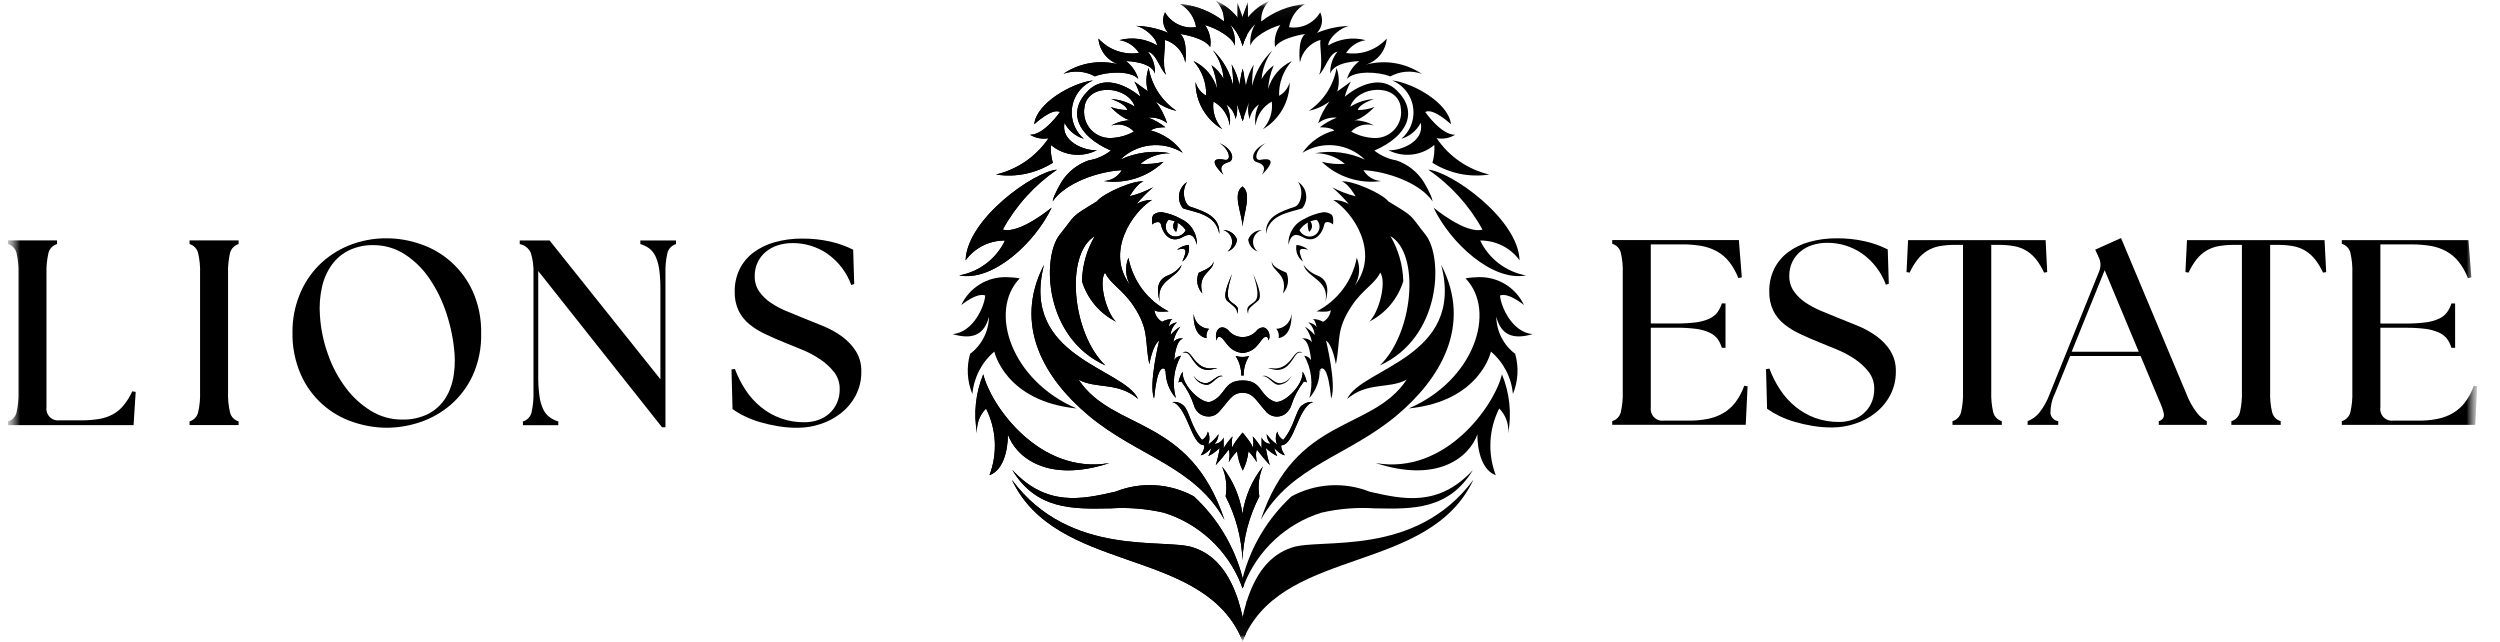 <svg width="187" height="48" viewBox="0 0 187 48" fill="none" xmlns="http://www.w3.org/2000/svg">
<g clip-path="url(#clip0_44_46)">
<mask id="mask0_44_46" style="mask-type:luminance" maskUnits="userSpaceOnUse" x="0" y="0" width="186" height="48">
<path d="M185.294 0.061H0.594V47.945H185.294V0.061Z" fill="white"/>
</mask>
<g mask="url(#mask0_44_46)">
<mask id="mask1_44_46" style="mask-type:luminance" maskUnits="userSpaceOnUse" x="0" y="0" width="186" height="48">
<path d="M185.346 0H0.533V48H185.346V0Z" fill="white"/>
</mask>
<g mask="url(#mask1_44_46)">
<path d="M9.894 29.271C9.725 29.651 9.503 30.004 9.242 30.326C9.018 30.6 8.744 30.827 8.432 30.998C8.111 31.167 7.765 31.283 7.407 31.341C6.969 31.412 6.526 31.444 6.085 31.441H4.463C3.986 31.51 3.545 31.178 3.477 30.703C3.464 30.621 3.464 30.539 3.477 30.458V20.488C3.458 19.961 3.509 19.433 3.625 18.919C3.706 18.6 3.949 18.349 4.265 18.257V17.983H0.594V18.257C0.911 18.349 1.156 18.6 1.235 18.919C1.354 19.433 1.404 19.961 1.383 20.488V29.292C1.401 29.819 1.351 30.347 1.235 30.861C1.153 31.18 0.911 31.433 0.594 31.523V31.8H9.991L10.149 29.313L9.894 29.273V29.271Z" fill="black"/>
<path d="M17.207 18.919C17.289 18.6 17.534 18.349 17.848 18.257V17.983H14.179V18.257C14.496 18.349 14.738 18.6 14.817 18.919C14.936 19.433 14.986 19.961 14.965 20.488V29.289C14.986 29.817 14.936 30.344 14.817 30.858C14.736 31.178 14.493 31.428 14.179 31.52V31.797H17.848V31.52C17.531 31.428 17.289 31.178 17.207 30.858C17.088 30.344 17.038 29.817 17.059 29.289V20.486C17.041 19.958 17.091 19.431 17.207 18.916" fill="black"/>
<path d="M33.878 28.363C33.772 28.923 33.551 29.453 33.226 29.922C32.904 30.376 32.475 30.742 31.974 30.988C31.378 31.267 30.726 31.404 30.069 31.383C29.244 31.389 28.431 31.157 27.73 30.721C26.997 30.268 26.358 29.68 25.847 28.986C25.285 28.232 24.842 27.396 24.534 26.507C24.198 25.578 23.998 24.608 23.932 23.624C23.874 22.894 23.927 22.158 24.09 21.443C24.225 20.842 24.481 20.275 24.842 19.776C25.177 19.32 25.62 18.953 26.134 18.711C26.694 18.452 27.303 18.323 27.92 18.336C28.753 18.331 29.568 18.566 30.27 19.017C31.006 19.494 31.639 20.116 32.126 20.844C32.672 21.651 33.102 22.53 33.4 23.458C33.725 24.447 33.928 25.47 34.004 26.509C34.044 27.132 34.004 27.754 33.886 28.366M35.36 21.791C34.603 20.122 33.189 18.843 31.451 18.257C30.644 17.975 29.798 17.83 28.943 17.825C27.962 17.814 26.989 17.999 26.082 18.365C25.243 18.708 24.481 19.215 23.84 19.855C23.212 20.494 22.719 21.253 22.392 22.087C22.046 22.96 21.872 23.891 21.878 24.829C21.851 25.932 22.068 27.029 22.511 28.039C23.257 29.714 24.676 30.998 26.417 31.571C27.232 31.848 28.083 31.993 28.946 31.995C29.795 31.99 30.639 31.848 31.443 31.571C32.277 31.291 33.047 30.851 33.714 30.276C34.413 29.669 34.975 28.917 35.362 28.076C35.803 27.092 36.017 26.024 35.99 24.948C36.017 23.862 35.8 22.783 35.36 21.791Z" fill="black"/>
<path d="M47.898 17.983V18.257C48.138 18.326 48.365 18.436 48.568 18.584C48.768 18.742 48.926 18.946 49.035 19.18C49.174 19.494 49.269 19.826 49.312 20.167C49.375 20.668 49.404 21.174 49.399 21.678V28.369L41.107 17.985H38.876V18.26C39.247 18.326 39.561 18.574 39.706 18.922C39.862 19.428 39.93 19.961 39.904 20.491V29.295C39.922 29.822 39.872 30.35 39.756 30.864C39.675 31.183 39.429 31.433 39.115 31.526V31.803H41.761V31.526C41.523 31.455 41.302 31.344 41.102 31.199C40.896 31.043 40.732 30.84 40.627 30.603C40.484 30.291 40.392 29.956 40.35 29.616C40.284 29.115 40.255 28.609 40.26 28.105V20.272L49.52 31.958H49.776V20.491C49.757 19.964 49.807 19.436 49.923 18.922C50.005 18.603 50.25 18.352 50.564 18.26V17.985H47.898V17.983Z" fill="black"/>
<path d="M64.023 26.27C63.748 25.842 63.395 25.473 62.986 25.175C62.546 24.853 62.068 24.59 61.565 24.387C61.04 24.168 60.523 23.962 60.024 23.764C59.631 23.606 59.223 23.44 58.801 23.263C58.397 23.094 58.012 22.886 57.648 22.643C57.313 22.419 57.023 22.134 56.788 21.805C56.562 21.47 56.445 21.074 56.453 20.668C56.445 20.306 56.519 19.95 56.672 19.623C56.815 19.323 57.018 19.056 57.274 18.843C57.537 18.624 57.843 18.455 58.17 18.352C58.529 18.239 58.901 18.181 59.275 18.183C60.209 18.175 61.121 18.455 61.892 18.983C62.712 19.563 63.334 20.378 63.677 21.322L63.896 21.243L63.817 18.679C63.268 18.402 62.688 18.197 62.089 18.065C61.412 17.914 60.721 17.843 60.027 17.846C59.318 17.838 58.608 17.93 57.925 18.123C57.347 18.284 56.804 18.55 56.327 18.911C55.897 19.244 55.549 19.668 55.311 20.156C55.069 20.673 54.947 21.24 54.955 21.812C54.942 22.311 55.042 22.804 55.253 23.255C55.449 23.645 55.725 23.988 56.063 24.262C56.427 24.553 56.825 24.798 57.247 24.993C57.693 25.204 58.173 25.415 58.687 25.623C59.08 25.782 59.518 25.958 59.998 26.156C60.467 26.349 60.916 26.589 61.335 26.868C61.733 27.129 62.087 27.454 62.385 27.826C62.667 28.19 62.817 28.638 62.809 29.099C62.817 29.469 62.743 29.835 62.59 30.173C62.453 30.471 62.256 30.737 62.008 30.953C61.762 31.165 61.477 31.325 61.169 31.426C60.85 31.531 60.517 31.587 60.18 31.584C58.988 31.602 57.825 31.196 56.904 30.437C56.464 30.075 56.081 29.651 55.77 29.173C55.443 28.68 55.174 28.15 54.971 27.596L54.715 27.636L54.794 30.598C55.077 30.8 55.377 30.977 55.691 31.128C56.063 31.31 56.448 31.46 56.846 31.573C57.287 31.703 57.735 31.805 58.189 31.879C58.679 31.961 59.172 32.001 59.668 31.998C60.246 31.998 60.818 31.903 61.367 31.721C61.921 31.544 62.438 31.27 62.896 30.911C63.353 30.553 63.73 30.102 64.001 29.59C64.292 29.036 64.437 28.419 64.426 27.794C64.442 27.259 64.302 26.731 64.023 26.275" fill="black"/>
<path d="M130.469 28.857C130.31 29.305 130.086 29.73 129.798 30.11C129.55 30.432 129.242 30.703 128.889 30.909C128.533 31.112 128.145 31.254 127.741 31.334C127.285 31.423 126.823 31.465 126.359 31.463H124.465C123.989 31.531 123.548 31.199 123.479 30.722C123.469 30.64 123.469 30.556 123.479 30.474V24.513H125.373C125.879 24.508 126.383 24.537 126.884 24.6C127.225 24.643 127.557 24.738 127.87 24.877C128.102 24.983 128.305 25.141 128.466 25.341C128.612 25.544 128.722 25.774 128.793 26.014H129.068V22.696H128.793C128.72 22.934 128.609 23.155 128.466 23.358C128.309 23.561 128.105 23.725 127.87 23.833C127.557 23.973 127.225 24.068 126.884 24.11C126.383 24.173 125.877 24.202 125.373 24.197H123.479V18.279H125.787C126.283 18.273 126.778 18.313 127.266 18.395C127.678 18.466 128.076 18.608 128.44 18.811C128.791 19.009 129.1 19.273 129.35 19.589C129.632 19.959 129.861 20.367 130.03 20.803L130.286 20.742L130.067 17.959H120.594V18.234C120.91 18.326 121.153 18.577 121.235 18.896C121.353 19.41 121.404 19.938 121.382 20.465V29.268C121.401 29.796 121.351 30.323 121.235 30.838C121.153 31.157 120.908 31.407 120.594 31.5V31.777H130.581L130.719 28.894L130.463 28.854L130.469 28.857Z" fill="black"/>
<path d="M141.411 26.251C141.137 25.826 140.786 25.454 140.377 25.157C139.937 24.837 139.459 24.571 138.955 24.368C138.426 24.149 137.914 23.943 137.415 23.746C137.019 23.587 136.611 23.421 136.191 23.244C135.788 23.076 135.4 22.867 135.036 22.622C134.702 22.398 134.409 22.113 134.177 21.783C133.95 21.448 133.831 21.053 133.839 20.647C133.831 20.285 133.905 19.929 134.058 19.602C134.2 19.302 134.406 19.035 134.662 18.822C134.926 18.6 135.231 18.434 135.559 18.331C135.915 18.218 136.289 18.16 136.663 18.162C137.597 18.154 138.51 18.434 139.277 18.961C140.098 19.542 140.723 20.357 141.066 21.301L141.282 21.222L141.203 18.658C140.654 18.381 140.076 18.175 139.478 18.044C138.8 17.893 138.109 17.822 137.415 17.825C136.703 17.817 135.996 17.909 135.311 18.102C134.733 18.262 134.192 18.529 133.715 18.89C133.283 19.22 132.935 19.647 132.697 20.135C132.452 20.652 132.331 21.219 132.341 21.791C132.328 22.29 132.428 22.783 132.639 23.234C132.831 23.624 133.108 23.967 133.449 24.241C133.813 24.532 134.208 24.777 134.631 24.972C135.079 25.183 135.559 25.394 136.071 25.602C136.466 25.76 136.903 25.937 137.381 26.135C137.851 26.328 138.302 26.565 138.723 26.847C139.122 27.108 139.475 27.433 139.768 27.804C140.05 28.168 140.2 28.617 140.192 29.078C140.2 29.448 140.127 29.814 139.974 30.152C139.836 30.45 139.639 30.716 139.391 30.932C139.146 31.143 138.861 31.304 138.552 31.404C138.235 31.51 137.901 31.565 137.566 31.563C136.951 31.568 136.339 31.465 135.759 31.257C135.227 31.059 134.728 30.774 134.29 30.413C133.85 30.052 133.467 29.627 133.153 29.149C132.827 28.656 132.557 28.126 132.355 27.572L132.099 27.612L132.178 30.574C132.463 30.777 132.76 30.953 133.075 31.104C133.446 31.286 133.834 31.436 134.232 31.549C134.672 31.679 135.119 31.782 135.569 31.855C136.059 31.937 136.553 31.977 137.049 31.974C137.627 31.974 138.199 31.879 138.747 31.697C139.301 31.52 139.821 31.246 140.277 30.887C140.736 30.529 141.113 30.078 141.384 29.566C141.675 29.012 141.819 28.395 141.809 27.77C141.823 27.235 141.683 26.707 141.403 26.251" fill="black"/>
<path d="M153.007 17.962H142.724L142.608 20.352L142.843 20.392C143.001 20.041 143.202 19.708 143.439 19.402C143.637 19.149 143.879 18.933 144.151 18.764C144.428 18.593 144.737 18.477 145.056 18.416C145.441 18.348 145.831 18.313 146.222 18.316H146.834V29.272C146.852 29.799 146.802 30.326 146.686 30.841C146.604 31.16 146.358 31.41 146.045 31.503V31.78H149.734V31.503C149.418 31.41 149.175 31.16 149.094 30.841C148.974 30.326 148.925 29.799 148.946 29.272V18.316H149.518C149.909 18.313 150.298 18.345 150.681 18.416C151.003 18.474 151.311 18.593 151.591 18.764C151.862 18.936 152.102 19.152 152.303 19.402C152.538 19.708 152.736 20.041 152.894 20.392L153.131 20.352L153.013 17.965L153.007 17.962Z" fill="black"/>
<path d="M154.961 26.309L157.43 20.211L159.977 26.309H154.961ZM164.345 30.898C164.008 30.463 163.739 29.98 163.546 29.469L158.653 17.806L156.721 18.674L156.977 19.228C157.145 19.56 157.161 19.95 157.019 20.293L153.324 29.45C153.139 29.97 152.867 30.458 152.525 30.887C152.297 31.162 152.002 31.373 151.667 31.502V31.782H153.957V31.505C153.653 31.465 153.416 31.225 153.373 30.922C153.366 30.413 153.477 29.909 153.701 29.453L154.848 26.628H160.117L161.301 29.469C161.447 29.801 161.563 30.081 161.655 30.307C161.734 30.495 161.797 30.69 161.842 30.89C161.879 31.019 161.866 31.157 161.803 31.275C161.724 31.389 161.61 31.468 161.476 31.502V31.782H165.068V31.505C164.791 31.354 164.545 31.149 164.348 30.901" fill="black"/>
<path d="M173.869 17.962H163.586L163.47 20.352L163.704 20.392C163.863 20.041 164.063 19.708 164.3 19.402C164.501 19.149 164.741 18.933 165.013 18.764C165.292 18.593 165.598 18.474 165.92 18.416C166.305 18.348 166.695 18.313 167.083 18.316H167.695V29.272C167.713 29.799 167.663 30.326 167.547 30.841C167.465 31.16 167.22 31.41 166.907 31.503V31.78H170.596V31.503C170.279 31.41 170.037 31.16 169.955 30.841C169.836 30.326 169.787 29.799 169.807 29.272V18.316H170.379C170.77 18.313 171.16 18.345 171.545 18.416C171.867 18.474 172.175 18.593 172.455 18.764C172.727 18.936 172.967 19.152 173.167 19.402C173.402 19.708 173.603 20.041 173.763 20.392L173.998 20.352L173.877 17.965L173.869 17.962Z" fill="black"/>
<path d="M185.04 28.858C184.884 29.308 184.658 29.73 184.37 30.11C184.123 30.432 183.814 30.704 183.46 30.909C183.104 31.112 182.72 31.255 182.316 31.334C181.86 31.424 181.398 31.466 180.934 31.463H179.04C178.563 31.532 178.12 31.202 178.052 30.725C178.038 30.643 178.038 30.559 178.052 30.477V24.516H179.945C180.452 24.511 180.955 24.54 181.456 24.603C181.796 24.646 182.128 24.741 182.443 24.88C182.675 24.983 182.88 25.144 183.039 25.345C183.186 25.548 183.297 25.774 183.365 26.017H183.643V22.699H183.365C183.294 22.937 183.184 23.161 183.039 23.361C182.883 23.567 182.677 23.728 182.443 23.836C182.128 23.976 181.796 24.071 181.456 24.113C180.955 24.176 180.448 24.205 179.945 24.2H178.052V18.282H180.362C180.857 18.276 181.353 18.316 181.841 18.398C182.252 18.469 182.651 18.611 183.015 18.814C183.365 19.012 183.672 19.279 183.92 19.592C184.204 19.962 184.434 20.37 184.603 20.806L184.858 20.745L184.64 17.962H175.166V18.237C175.483 18.329 175.725 18.58 175.807 18.899C175.925 19.413 175.976 19.941 175.955 20.468V29.272C175.973 29.799 175.923 30.326 175.807 30.841C175.725 31.16 175.48 31.41 175.166 31.503V31.78H185.151L185.288 28.897L185.032 28.858H185.04Z" fill="black"/>
<path d="M91.813 22.516C92.427 23.031 92.551 23.091 92.535 23.476C92.775 22.851 92.293 22.825 91.997 22.498C91.612 22.073 92.047 20.902 92.153 20.496C91.925 21.071 91.385 22.168 91.815 22.522V22.516H91.813Z" fill="black"/>
<path d="M90.427 24.592C89.771 24.563 89.262 24.007 89.291 23.353C89.291 23.324 89.293 23.295 89.299 23.266C89.214 24.215 89.459 25.165 90.248 25.288H90.251C90.203 25.046 90.267 24.79 90.427 24.598" fill="black"/>
<path d="M89.663 20.409C89.444 20.932 89.549 21.533 89.935 21.947C89.51 20.446 90.831 20.301 90.768 19.552C90.723 19.919 90.288 20.127 89.663 20.404V20.412V20.409Z" fill="black"/>
<path d="M91.817 18.816C92.207 18.679 92.484 18.331 92.527 17.92C92.368 17.492 91.96 17.21 91.506 17.21C91.994 17.355 92.274 17.867 92.128 18.355C92.076 18.537 91.965 18.698 91.817 18.816Z" fill="black"/>
<path d="M88.487 15.583C89.37 15.886 90.953 16.008 91.201 17.493C91.277 16.208 90.125 15.828 89.027 15.459C88.616 15.319 88.329 14.296 88.798 13.608C88.176 14.011 87.999 14.842 88.402 15.464C88.429 15.504 88.457 15.543 88.487 15.581" fill="black"/>
<path d="M91.591 11.949C90.995 11.838 90.331 11.893 91.507 13.069C91.146 12.481 91.451 12.249 91.945 12.109C92.301 11.983 92.344 11.221 91.195 10.691C91.935 11.102 92.187 12.065 91.591 11.954V11.949Z" fill="black"/>
<path d="M87.957 17.692C87.55 17.708 87.208 17.389 87.194 16.983C87.186 16.78 87.263 16.582 87.406 16.439C87.57 16.455 87.73 16.497 87.883 16.561H87.885C87.949 16.584 88.01 16.614 88.065 16.648C88.318 16.782 88.534 16.977 88.693 17.218C88.555 17.502 88.27 17.684 87.954 17.692M88.323 16.366C87.877 16.115 87.389 15.946 86.886 15.867C86.669 15.867 86.459 15.933 86.282 16.06V16.07C86.114 16.236 86.181 16.793 86.181 16.793C86.374 16.6 86.778 16.508 86.834 16.78C87.025 17.629 87.643 18.225 88.495 17.713C88.919 17.486 89.321 17.442 89.518 18.309C89.563 17.479 89.088 16.706 88.323 16.371" fill="black"/>
<path d="M87.975 17.342C88.075 17.099 88.105 16.833 88.06 16.574C88.01 16.566 87.959 16.548 87.918 16.519C87.704 16.733 87.704 17.081 87.918 17.294C87.936 17.31 87.951 17.326 87.97 17.339H87.975V17.342Z" fill="black"/>
<path d="M93.044 5.587V8.76C93.009 8.863 92.976 8.966 92.949 9.061C92.915 8.966 92.883 8.863 92.849 8.76C92.685 8.254 92.501 7.724 92.48 7.66C92.58 8.069 92.559 8.502 92.419 8.9C92.35 8.454 92.097 8.061 91.725 7.811C91.973 8.299 92.063 8.855 91.981 9.396C91.888 8.634 91.435 7.964 90.763 7.594C90.67 8.349 90.916 9.106 91.43 9.665C90.182 8.929 89.417 7.587 89.428 6.136C89.541 6.571 89.829 6.94 90.222 7.159C90.253 6.205 89.913 5.274 89.272 4.564C90.141 4.973 90.786 5.738 91.044 6.661C91.008 6.046 90.865 5.442 90.621 4.875C90.997 5.147 91.308 5.5 91.53 5.909C91.472 5.128 91.192 4.382 90.723 3.757C91.477 4.472 92.004 5.395 92.237 6.408C92.245 5.878 92.208 5.347 92.126 4.823C92.409 5.297 92.604 5.817 92.704 6.36C92.744 6.099 92.793 5.827 92.849 5.582C92.883 5.419 92.917 5.266 92.949 5.139C92.978 5.266 93.009 5.419 93.044 5.582" fill="black"/>
<path d="M93.34 0.173V1.99C93.318 2.217 93.29 2.446 93.249 2.673H93.247C93.115 2.921 93.015 3.185 92.95 3.457C92.881 3.185 92.781 2.924 92.649 2.676H92.645C92.48 2.357 92.266 2.067 92.01 1.816C92.297 2.299 92.421 2.861 92.361 3.417C92.198 2.795 90.977 2.098 90.127 1.874C90.47 2.346 90.613 2.937 90.523 3.517C90.056 2.781 88.27 2.539 88.27 2.539C88.882 2.992 88.663 4.683 88.663 4.683C88.51 3.873 87.917 3.214 87.126 2.979C87.21 3.375 86.885 4.849 87.226 5.588C86.741 5.137 86.503 4.003 85.852 3.86C86.226 4.322 86.419 4.907 86.39 5.501C86.108 4.583 84.222 4.567 84.222 4.567C84.662 4.904 84.985 5.371 85.145 5.901C84.562 5.258 82.78 5.355 81.901 5.712C81.178 5.313 80.322 5.245 79.543 5.519C80.775 4.688 82.307 4.44 83.74 4.839C82.862 4.575 82.236 3.799 82.162 2.884C82.93 3.731 84.07 4.134 85.198 3.96C84.874 3.446 84.341 3.095 83.74 3C84.692 2.752 85.701 2.895 86.549 3.396C86.506 2.784 85.536 2.019 84.963 1.935C85.797 1.956 86.62 2.135 87.387 2.46C86.989 2.051 86.889 1.434 87.141 0.922C87.617 1.734 88.542 2.172 89.47 2.03C89.354 1.304 88.917 0.669 88.281 0.3C89.474 0.413 90.609 0.867 91.551 1.605V1.595C91.583 1.017 91.359 0.455 90.94 0.057C91.567 0.339 92.121 0.764 92.556 1.297C92.649 1.407 92.736 1.521 92.814 1.639C92.814 1.639 92.87 1.479 92.946 1.265C93.084 0.877 93.284 0.31 93.337 0.168" fill="black"/>
<path d="M88.339 26.605C87.796 27.568 87.659 28.707 87.954 29.77C87.44 29.19 87.168 28.435 87.19 27.66C87.135 27.913 87.126 27.729 87.139 27.615C86.942 27.446 86.543 27.51 86.33 29.778C86.327 29.786 86.317 29.773 86.306 29.767C85.923 28.673 86.71 25.476 86.71 25.476C86.201 25.814 85.971 27.249 85.971 27.249C85.599 25.416 86 24.709 84.782 22.873C83.988 21.668 83.025 21.212 82.656 20.386C82.147 21.119 82.77 23.419 83.478 24.06C82.252 23.44 81.332 22.346 80.931 21.032C80.96 19.846 81.29 18.685 81.891 17.662C79.652 18.978 80.161 24.915 82.685 27.336C78.093 25.255 77.922 19.284 79.256 17.569C80.528 15.976 80.011 16.296 82.044 15.067C82.495 14.465 84.837 13.45 85.544 13.576C85.075 13.671 84.497 14.682 84.497 14.682C85.109 14.531 85.699 14.304 86.253 14.006C85.805 14.391 85.388 14.811 85.006 15.262C85.362 15.061 85.76 14.956 86.169 14.953C84.692 15.871 82.65 18.87 84.552 21.351C84.183 20.721 84.13 19.956 84.407 19.281C84.734 21.011 85.844 22.493 87.414 23.293C86.838 23.327 86.499 23.337 86.348 23.192C86.388 23.559 86.602 23.886 86.923 24.071C87.163 23.933 87.432 23.865 87.709 23.865C87.519 23.904 87.419 24.419 87.408 24.482C87.546 24.189 88.042 24.108 88.042 24.108C87.757 24.345 87.58 24.688 87.558 25.06C87.762 24.809 88.007 24.598 88.287 24.437C88.02 24.777 87.838 25.176 87.757 25.603C87.93 25.376 88.215 25.271 88.495 25.326C87.912 25.458 87.828 26.945 87.828 26.945C87.93 26.755 88.123 26.629 88.337 26.608" fill="black"/>
<path d="M81.395 31.053C85.04 34.123 89.333 34.835 91.591 38.889C88.98 31.037 83.281 32.314 80.675 28.397C82.017 29.122 83.623 28.54 85.127 29.842C84.076 27.516 76.278 26.752 78.095 19.805C75.74 24.341 78.164 28.342 81.397 31.053H81.395Z" fill="black"/>
<path d="M72.23 19.468C72.915 18.529 74.013 17.978 75.176 17.991C74.519 19.362 73.243 20.333 71.747 20.602C74.266 21.082 77.417 18.162 78.665 15.528C78.665 15.528 76.254 17.54 75.007 17.171C75.988 15.38 77.378 13.845 79.061 12.69C77.359 12.832 72.346 16.348 72.227 19.465L72.23 19.468Z" fill="black"/>
<path d="M71.911 22.812C71.911 22.812 73.074 21.852 73.697 22.103C73.641 22.897 72.816 24.851 71.257 24.993C72.813 25.447 73.636 24.993 73.976 23.688C73.961 24.782 73.438 25.808 72.563 26.468C72.281 27.459 72.339 28.519 72.734 29.474C72.842 28.24 73.433 27.098 74.377 26.299C74.377 26.299 75.171 30.015 80.528 30.553C75.651 28.477 73.908 23.282 76.274 20.823C75.952 20.763 75.625 20.734 75.298 20.731C73.855 20.689 72.523 21.504 71.906 22.809L71.911 22.815V22.812Z" fill="black"/>
<path d="M73.085 32.42C73.019 31.73 73.264 31.047 73.755 30.556C74.538 32.107 74.631 33.919 74.013 35.543C75.38 35.053 75.411 32.705 75.38 32.471C75.997 34.217 78.373 36.152 82.988 34.636C77.727 35.543 74.087 30.282 73.549 27.998C72.974 29.398 72.813 30.933 73.085 32.423V32.42Z" fill="black"/>
<path d="M92.949 43.241C92.988 43.399 93.025 43.558 93.06 43.713C93.02 43.808 92.984 43.911 92.949 44.011C92.915 43.908 92.878 43.813 92.836 43.713C91.818 41.147 89.695 39.174 87.06 38.349C85.728 38.043 84.356 37.935 82.99 38.03L82.985 38.025C80.245 38.08 77.518 38.135 75.714 35.145C78.291 37.93 80.909 37.352 83.436 36.777C85.343 36.017 87.49 36.144 89.296 37.125C91.076 38.771 92.343 40.894 92.949 43.241Z" fill="black"/>
<path d="M93.296 45.236C93.282 45.162 93.263 45.09 93.245 45.019C93.251 44.995 93.255 44.977 93.261 44.959C93.274 45.051 93.284 45.143 93.292 45.238" fill="black"/>
<path d="M93.182 47.419C93.097 47.587 93.018 47.761 92.947 47.941C92.873 47.761 92.794 47.587 92.712 47.419C89.497 40.925 78.982 42.851 75.69 35.891C80.04 41.754 87.142 40.218 89.267 40.957C90.924 41.498 91.982 42.919 92.633 44.953L92.649 45.016C92.762 45.377 92.859 45.752 92.947 46.145C93.036 46.551 93.115 46.978 93.182 47.421" fill="black"/>
<path d="M77.37 9.288C77.37 9.288 78.702 8.04 79.288 8.378C79.288 8.378 78.098 10.105 77.049 10.079C77.463 10.335 77.959 10.424 78.436 10.335C77.51 11.706 76.104 12.677 74.496 13.054C75.973 13.286 77.484 12.972 78.75 12.176C78.626 11.743 78.578 11.292 78.607 10.841C79.567 11.653 80.92 11.809 82.038 11.237C81.129 11.292 79.319 10.585 79.628 9.193C79.929 9.768 80.451 10.198 81.073 10.382C79.984 9.449 79.857 7.811 80.789 6.722C81.052 6.416 81.382 6.173 81.756 6.015C80.171 6.205 77.534 7.716 77.365 9.275L77.37 9.282V9.288Z" fill="black"/>
<path d="M81.086 8.452V8.447C81.081 8.288 81.094 8.13 81.129 7.977L81.117 7.982C81.426 6.168 84.377 6.429 84.889 7.982C84.354 7.64 83.739 7.442 83.104 7.407C83.104 7.407 84.211 7.745 84.325 8.23C83.9 8.23 83.478 8.154 83.08 8.003C83.08 8.003 83.984 8.963 84.617 8.995C84.093 8.998 83.576 9.135 83.117 9.391C83.724 9.196 84.388 9.372 84.818 9.844C84.288 10.137 83.697 10.303 83.093 10.324C82.022 10.361 81.125 9.523 81.091 8.452M83.803 11.936C85.055 10.709 86.983 10.501 88.471 11.427C87.901 10.607 87.054 10.016 86.089 9.763C86.089 9.763 86.26 9.517 87.168 9.517C86.783 9.217 86.358 8.974 85.902 8.8C86.405 8.753 86.907 8.903 87.302 9.217C87.112 8.631 86.822 8.083 86.45 7.592C86.912 7.93 87.442 8.17 88.001 8.291C86.897 7.55 86.144 6.389 85.921 5.081C85.717 5.646 85.699 6.26 85.865 6.835L84.853 6.102C85.05 6.461 85.203 6.84 85.306 7.236C85.306 7.236 83.035 5.192 81.424 6.753C79.812 8.315 80.545 10.156 83.096 11.261C82.61 11.643 82.038 11.896 81.428 11.999C80.59 12.289 79.876 12.856 79.401 13.608C79.2 13.945 79.018 14.294 78.86 14.652C78.807 14.784 78.765 14.924 78.739 15.064C79.672 13.682 82.175 12.811 83.911 12.73C83.631 13.212 83.124 13.518 82.569 13.542C84.198 13.771 85.841 13.241 87.031 12.105C86.466 12.244 85.884 12.297 85.3 12.258C85.928 11.727 86.728 11.445 87.55 11.464C86.284 11.229 84.977 11.395 83.808 11.936" fill="black"/>
<path d="M87.334 20.614C86.582 20.923 86.472 21.635 86.759 22.584C86.403 20.926 88.133 20.812 88.389 19.805C88.128 20.171 87.764 20.453 87.342 20.612H87.337L87.334 20.614Z" fill="black"/>
<path d="M88.044 18.677C88.766 18.505 88.822 18.663 88.439 19.565C88.825 19.275 89.012 18.793 88.922 18.318C88.6 18.352 88.297 18.476 88.041 18.674L88.044 18.677Z" fill="black"/>
<path d="M88.487 26.38C89.009 26.27 88.988 26.747 89.563 27.34C89.866 27.644 90.317 27.752 90.723 27.614C90.834 27.583 90.95 27.564 91.066 27.564C90.961 27.53 90.847 27.522 90.739 27.543C90.325 27.609 89.903 27.475 89.605 27.179C89.22 26.871 89.03 26.312 88.69 26.312C88.616 26.312 88.545 26.333 88.481 26.372L88.487 26.38Z" fill="black"/>
<path d="M90.286 28.783C90.723 28.746 91.018 28.079 91.478 28.14C91.053 27.942 90.65 28.662 90.18 28.662C89.803 28.638 89.466 28.422 89.281 28.092C89.452 28.498 89.842 28.767 90.283 28.786L90.286 28.783Z" fill="black"/>
<path d="M94.054 24.669C93.584 25.28 92.709 25.394 92.1 24.924C92.004 24.851 91.918 24.764 91.844 24.669C91.187 24.133 90.789 24.901 91.016 25.478C91.016 25.478 91.016 25.193 91.198 25.193C91.599 25.193 91.768 26.227 92.814 26.383V26.404H93.086V26.383C94.136 26.23 94.304 25.193 94.703 25.193C94.884 25.193 94.884 25.478 94.884 25.478C95.035 25.172 94.961 24.806 94.705 24.581C94.64 24.531 94.56 24.497 94.476 24.489C94.32 24.5 94.17 24.563 94.054 24.669Z" fill="black"/>
<path d="M95.331 30.044C94.16 29.577 94.435 28.459 92.952 28.459C91.47 28.459 91.744 29.579 90.573 30.044C89.961 30.291 88.387 28.865 88.461 27.805C88.303 28.05 88.197 28.327 88.15 28.614C88.213 28.567 88.292 28.54 88.371 28.543C88.779 29.078 89.099 29.677 89.308 30.315C89.46 30.914 90.07 31.273 90.668 31.12C90.695 31.114 90.719 31.107 90.744 31.099C90.956 31.019 91.138 30.88 91.27 30.698C91.921 29.988 92.153 29.379 92.947 29.379C93.741 29.379 93.975 29.991 94.624 30.698C94.962 31.186 95.629 31.309 96.117 30.972C96.154 30.948 96.188 30.919 96.219 30.89C96.394 30.735 96.523 30.534 96.589 30.313C96.8 29.674 97.116 29.073 97.525 28.538C97.604 28.538 97.683 28.561 97.747 28.609C97.697 28.321 97.591 28.044 97.436 27.799C97.512 28.862 95.94 30.294 95.323 30.038H95.331V30.044Z" fill="black"/>
<path d="M97.372 30.329C96.932 30.685 96.818 31.933 95.985 32.906C95.753 32.774 95.592 32.545 95.545 32.281C95.397 32.589 95.392 32.946 95.531 33.259C95.228 33.046 94.962 32.782 94.746 32.481C94.756 32.75 94.864 33.006 95.049 33.204C94.746 33.196 94.477 33.004 94.368 32.721V33.531C94.178 33.212 93.954 32.914 93.701 32.642C93.764 32.932 93.77 33.23 93.714 33.52C93.714 33.249 92.946 32.357 92.946 32.357C92.946 32.357 92.179 33.246 92.179 33.52C92.124 33.23 92.13 32.93 92.193 32.642C91.942 32.916 91.718 33.215 91.526 33.531V32.721C91.417 33.006 91.148 33.196 90.845 33.204C91.03 33.009 91.138 32.75 91.148 32.481C90.932 32.782 90.666 33.046 90.362 33.259C90.499 32.948 90.497 32.589 90.349 32.281C90.304 32.545 90.143 32.774 89.909 32.906C89.075 31.927 88.949 30.683 88.522 30.329C88.294 30.123 87.989 30.029 87.688 30.073C88.263 30.2 88.666 31.163 88.964 31.859C89.262 32.553 89.576 33.304 90.07 33.304C90.157 33.563 89.814 34.056 89.814 34.056C90.141 34.029 90.61 33.502 90.61 33.502C90.56 33.715 90.483 33.919 90.383 34.114C90.7 33.958 90.985 33.75 91.235 33.502C91.17 33.94 91.069 34.37 90.937 34.792C91.274 34.425 91.597 34.04 91.897 33.639C92.053 33.866 91.91 34.573 91.91 34.573C92.082 34.272 92.293 33.998 92.535 33.752C92.588 34.256 92.733 34.747 92.96 35.198C93.19 34.747 93.334 34.256 93.385 33.752C93.625 34 93.835 34.275 94.01 34.573C94.01 34.573 93.867 33.863 94.023 33.639C94.323 34.04 94.642 34.425 94.983 34.792C94.851 34.37 94.75 33.94 94.685 33.502C94.933 33.75 95.22 33.958 95.537 34.114C95.434 33.921 95.358 33.715 95.307 33.502C95.307 33.502 95.777 34.024 96.104 34.056C96.104 34.056 95.766 33.56 95.848 33.304C96.344 33.304 96.655 32.555 96.953 31.859C97.251 31.163 97.662 30.197 98.227 30.073C98.182 30.063 98.137 30.06 98.092 30.06C97.834 30.066 97.589 30.16 97.394 30.329H97.37H97.372Z" fill="black"/>
<path d="M94.199 37.13C93.434 38.607 93.002 40.234 92.938 41.898C92.87 40.236 92.44 38.609 91.678 37.13C91.805 36.373 91.71 35.595 91.406 34.891C92.222 35.916 92.751 37.14 92.938 38.438C93.126 37.14 93.653 35.916 94.469 34.891C94.162 35.595 94.07 36.373 94.199 37.13Z" fill="black"/>
<path d="M92.838 28.086H93.028C93.017 27.572 93.16 27.063 93.437 26.63C93.105 26.728 92.751 26.725 92.421 26.625C92.706 27.06 92.854 27.569 92.844 28.089H92.838V28.086Z" fill="black"/>
<path d="M92.942 16.93C93.037 15.92 93.651 14.472 92.942 13.948C92.158 14.475 92.881 15.881 92.942 16.93Z" fill="black"/>
<path d="M91.813 22.516C92.427 23.031 92.551 23.091 92.535 23.476C92.775 22.851 92.293 22.825 91.997 22.498C91.612 22.073 92.047 20.902 92.153 20.496C91.925 21.071 91.385 22.168 91.815 22.522V22.516H91.813Z" fill="black"/>
<path d="M90.427 24.592C89.771 24.563 89.262 24.007 89.291 23.353C89.291 23.324 89.293 23.295 89.299 23.266C89.214 24.215 89.459 25.165 90.248 25.288H90.251C90.203 25.046 90.267 24.79 90.427 24.598" fill="black"/>
<path d="M89.663 20.409C89.444 20.932 89.549 21.533 89.935 21.947C89.51 20.446 90.831 20.301 90.768 19.552C90.723 19.919 90.288 20.127 89.663 20.404V20.412V20.409Z" fill="black"/>
<path d="M91.817 18.816C92.207 18.679 92.484 18.331 92.527 17.92C92.368 17.492 91.96 17.21 91.506 17.21C91.994 17.355 92.274 17.867 92.128 18.355C92.076 18.537 91.965 18.698 91.817 18.816Z" fill="black"/>
<path d="M88.487 15.583C89.37 15.886 90.953 16.008 91.201 17.493C91.277 16.208 90.125 15.828 89.027 15.459C88.616 15.319 88.329 14.296 88.798 13.608C88.176 14.011 87.999 14.842 88.402 15.464C88.429 15.504 88.457 15.543 88.487 15.581" fill="black"/>
<path d="M91.591 11.949C90.995 11.838 90.331 11.893 91.507 13.069C91.146 12.481 91.451 12.249 91.945 12.109C92.301 11.983 92.344 11.221 91.195 10.691C91.935 11.102 92.187 12.065 91.591 11.954V11.949Z" fill="black"/>
<path d="M87.957 17.692C87.55 17.708 87.208 17.389 87.194 16.983C87.186 16.78 87.263 16.582 87.406 16.439C87.57 16.455 87.73 16.497 87.883 16.561H87.885C87.949 16.584 88.01 16.614 88.065 16.648C88.318 16.782 88.534 16.977 88.693 17.218C88.555 17.502 88.27 17.684 87.954 17.692M88.323 16.366C87.877 16.115 87.389 15.946 86.886 15.867C86.669 15.867 86.459 15.933 86.282 16.06V16.07C86.114 16.236 86.181 16.793 86.181 16.793C86.374 16.6 86.778 16.508 86.834 16.78C87.025 17.629 87.643 18.225 88.495 17.713C88.919 17.486 89.321 17.442 89.518 18.309C89.563 17.479 89.088 16.706 88.323 16.371" fill="black"/>
<path d="M87.975 17.342C88.075 17.099 88.105 16.833 88.06 16.574C88.01 16.566 87.959 16.548 87.918 16.519C87.704 16.733 87.704 17.081 87.918 17.294C87.936 17.31 87.951 17.326 87.97 17.339H87.975V17.342Z" fill="black"/>
<path d="M93.044 5.587V8.76C93.009 8.863 92.976 8.966 92.949 9.061C92.915 8.966 92.883 8.863 92.849 8.76C92.685 8.254 92.501 7.724 92.48 7.66C92.58 8.069 92.559 8.502 92.419 8.9C92.35 8.454 92.097 8.061 91.725 7.811C91.973 8.299 92.063 8.855 91.981 9.396C91.888 8.634 91.435 7.964 90.763 7.594C90.67 8.349 90.916 9.106 91.43 9.665C90.182 8.929 89.417 7.587 89.428 6.136C89.541 6.571 89.829 6.94 90.222 7.159C90.253 6.205 89.913 5.274 89.272 4.564C90.141 4.973 90.786 5.738 91.044 6.661C91.008 6.046 90.865 5.442 90.621 4.875C90.997 5.147 91.308 5.5 91.53 5.909C91.472 5.128 91.192 4.382 90.723 3.757C91.477 4.472 92.004 5.395 92.237 6.408C92.245 5.878 92.208 5.347 92.126 4.823C92.409 5.297 92.604 5.817 92.704 6.36C92.744 6.099 92.793 5.827 92.849 5.582C92.883 5.419 92.917 5.266 92.949 5.139C92.978 5.266 93.009 5.419 93.044 5.582" fill="black"/>
<path d="M93.34 0.173V1.99C93.318 2.217 93.29 2.446 93.249 2.673H93.247C93.115 2.921 93.015 3.185 92.95 3.457C92.881 3.185 92.781 2.924 92.649 2.676H92.645C92.48 2.357 92.266 2.067 92.01 1.816C92.297 2.299 92.421 2.861 92.361 3.417C92.198 2.795 90.977 2.098 90.127 1.874C90.47 2.346 90.613 2.937 90.523 3.517C90.056 2.781 88.27 2.539 88.27 2.539C88.882 2.992 88.663 4.683 88.663 4.683C88.51 3.873 87.917 3.214 87.126 2.979C87.21 3.375 86.885 4.849 87.226 5.588C86.741 5.137 86.503 4.003 85.852 3.86C86.226 4.322 86.419 4.907 86.39 5.501C86.108 4.583 84.222 4.567 84.222 4.567C84.662 4.904 84.985 5.371 85.145 5.901C84.562 5.258 82.78 5.355 81.901 5.712C81.178 5.313 80.322 5.245 79.543 5.519C80.775 4.688 82.307 4.44 83.74 4.839C82.862 4.575 82.236 3.799 82.162 2.884C82.93 3.731 84.07 4.134 85.198 3.96C84.874 3.446 84.341 3.095 83.74 3C84.692 2.752 85.701 2.895 86.549 3.396C86.506 2.784 85.536 2.019 84.963 1.935C85.797 1.956 86.62 2.135 87.387 2.46C86.989 2.051 86.889 1.434 87.141 0.922C87.617 1.734 88.542 2.172 89.47 2.03C89.354 1.304 88.917 0.669 88.281 0.3C89.474 0.413 90.609 0.867 91.551 1.605V1.595C91.583 1.017 91.359 0.455 90.94 0.057C91.567 0.339 92.121 0.764 92.556 1.297C92.649 1.407 92.736 1.521 92.814 1.639C92.814 1.639 92.87 1.479 92.946 1.265C93.084 0.877 93.284 0.31 93.337 0.168" fill="black"/>
<path d="M88.339 26.605C87.796 27.568 87.659 28.707 87.954 29.77C87.44 29.19 87.168 28.435 87.19 27.66C87.135 27.913 87.126 27.729 87.139 27.615C86.942 27.446 86.543 27.51 86.33 29.778C86.327 29.786 86.317 29.773 86.306 29.767C85.923 28.673 86.71 25.476 86.71 25.476C86.201 25.814 85.971 27.249 85.971 27.249C85.599 25.416 86 24.709 84.782 22.873C83.988 21.668 83.025 21.212 82.656 20.386C82.147 21.119 82.77 23.419 83.478 24.06C82.252 23.44 81.332 22.346 80.931 21.032C80.96 19.846 81.29 18.685 81.891 17.662C79.652 18.978 80.161 24.915 82.685 27.336C78.093 25.255 77.922 19.284 79.256 17.569C80.528 15.976 80.011 16.296 82.044 15.067C82.495 14.465 84.837 13.45 85.544 13.576C85.075 13.671 84.497 14.682 84.497 14.682C85.109 14.531 85.699 14.304 86.253 14.006C85.805 14.391 85.388 14.811 85.006 15.262C85.362 15.061 85.76 14.956 86.169 14.953C84.692 15.871 82.65 18.87 84.552 21.351C84.183 20.721 84.13 19.956 84.407 19.281C84.734 21.011 85.844 22.493 87.414 23.293C86.838 23.327 86.499 23.337 86.348 23.192C86.388 23.559 86.602 23.886 86.923 24.071C87.163 23.933 87.432 23.865 87.709 23.865C87.519 23.904 87.419 24.419 87.408 24.482C87.546 24.189 88.042 24.108 88.042 24.108C87.757 24.345 87.58 24.688 87.558 25.06C87.762 24.809 88.007 24.598 88.287 24.437C88.02 24.777 87.838 25.176 87.757 25.603C87.93 25.376 88.215 25.271 88.495 25.326C87.912 25.458 87.828 26.945 87.828 26.945C87.93 26.755 88.123 26.629 88.337 26.608" fill="black"/>
<path d="M81.395 31.053C85.04 34.123 89.333 34.835 91.591 38.889C88.98 31.037 83.281 32.314 80.675 28.397C82.017 29.122 83.623 28.54 85.127 29.842C84.076 27.516 76.278 26.752 78.095 19.805C75.74 24.341 78.164 28.342 81.397 31.053H81.395Z" fill="black"/>
<path d="M72.23 19.468C72.915 18.529 74.013 17.978 75.176 17.991C74.519 19.362 73.243 20.333 71.747 20.602C74.266 21.082 77.417 18.162 78.665 15.528C78.665 15.528 76.254 17.54 75.007 17.171C75.988 15.38 77.378 13.845 79.061 12.69C77.359 12.832 72.346 16.348 72.227 19.465L72.23 19.468Z" fill="black"/>
<path d="M73.085 32.42C73.019 31.73 73.264 31.047 73.755 30.556C74.538 32.107 74.631 33.919 74.013 35.543C75.38 35.053 75.411 32.705 75.38 32.471C75.997 34.217 78.373 36.152 82.988 34.636C77.727 35.543 74.087 30.282 73.549 27.998C72.974 29.398 72.813 30.933 73.085 32.423V32.42Z" fill="black"/>
<path d="M92.949 43.241C92.988 43.399 93.025 43.558 93.06 43.713C93.02 43.808 92.984 43.911 92.949 44.011C92.915 43.908 92.878 43.813 92.836 43.713C91.818 41.147 89.695 39.174 87.06 38.349C85.728 38.043 84.356 37.935 82.99 38.03L82.985 38.025C80.245 38.08 77.518 38.135 75.714 35.145C78.291 37.93 80.909 37.352 83.436 36.777C85.343 36.017 87.49 36.144 89.296 37.125C91.076 38.771 92.343 40.894 92.949 43.241Z" fill="black"/>
<path d="M93.296 45.236C93.282 45.162 93.263 45.09 93.245 45.019C93.251 44.995 93.255 44.977 93.261 44.959C93.274 45.051 93.284 45.143 93.292 45.238" fill="black"/>
<path d="M93.182 47.419C93.097 47.587 93.018 47.761 92.947 47.941C92.873 47.761 92.794 47.587 92.712 47.419C89.497 40.925 78.982 42.851 75.69 35.891C80.04 41.754 87.142 40.218 89.267 40.957C90.924 41.498 91.982 42.919 92.633 44.953L92.649 45.016C92.762 45.377 92.859 45.752 92.947 46.145C93.036 46.551 93.115 46.978 93.182 47.421" fill="black"/>
<path d="M77.37 9.288C77.37 9.288 78.702 8.04 79.288 8.378C79.288 8.378 78.098 10.105 77.049 10.079C77.463 10.335 77.959 10.424 78.436 10.335C77.51 11.706 76.104 12.677 74.496 13.054C75.973 13.286 77.484 12.972 78.75 12.176C78.626 11.743 78.578 11.292 78.607 10.841C79.567 11.653 80.92 11.809 82.038 11.237C81.129 11.292 79.319 10.585 79.628 9.193C79.929 9.768 80.451 10.198 81.073 10.382C79.984 9.449 79.857 7.811 80.789 6.722C81.052 6.416 81.382 6.173 81.756 6.015C80.171 6.205 77.534 7.716 77.365 9.275L77.37 9.282V9.288Z" fill="black"/>
<path d="M81.086 8.452V8.447C81.081 8.288 81.094 8.13 81.129 7.977L81.117 7.982C81.426 6.168 84.377 6.429 84.889 7.982C84.354 7.64 83.739 7.442 83.104 7.407C83.104 7.407 84.211 7.745 84.325 8.23C83.9 8.23 83.478 8.154 83.08 8.003C83.08 8.003 83.984 8.963 84.617 8.995C84.093 8.998 83.576 9.135 83.117 9.391C83.724 9.196 84.388 9.372 84.818 9.844C84.288 10.137 83.697 10.303 83.093 10.324C82.022 10.361 81.125 9.523 81.091 8.452M83.803 11.936C85.055 10.709 86.983 10.501 88.471 11.427C87.901 10.607 87.054 10.016 86.089 9.763C86.089 9.763 86.26 9.517 87.168 9.517C86.783 9.217 86.358 8.974 85.902 8.8C86.405 8.753 86.907 8.903 87.302 9.217C87.112 8.631 86.822 8.083 86.45 7.592C86.912 7.93 87.442 8.17 88.001 8.291C86.897 7.55 86.144 6.389 85.921 5.081C85.717 5.646 85.699 6.26 85.865 6.835L84.853 6.102C85.05 6.461 85.203 6.84 85.306 7.236C85.306 7.236 83.035 5.192 81.424 6.753C79.812 8.315 80.545 10.156 83.096 11.261C82.61 11.643 82.038 11.896 81.428 11.999C80.59 12.289 79.876 12.856 79.401 13.608C79.2 13.945 79.018 14.294 78.86 14.652C78.807 14.784 78.765 14.924 78.739 15.064C79.672 13.682 82.175 12.811 83.911 12.73C83.631 13.212 83.124 13.518 82.569 13.542C84.198 13.771 85.841 13.241 87.031 12.105C86.466 12.244 85.884 12.297 85.3 12.258C85.928 11.727 86.728 11.445 87.55 11.464C86.284 11.229 84.977 11.395 83.808 11.936" fill="black"/>
<path d="M87.334 20.614C86.582 20.923 86.472 21.635 86.759 22.584C86.403 20.926 88.133 20.812 88.389 19.805C88.128 20.171 87.764 20.453 87.342 20.612H87.337L87.334 20.614Z" fill="black"/>
<path d="M88.044 18.677C88.766 18.505 88.822 18.663 88.439 19.565C88.825 19.275 89.012 18.793 88.922 18.318C88.6 18.352 88.297 18.476 88.041 18.674L88.044 18.677Z" fill="black"/>
<path d="M88.487 26.38C89.009 26.27 88.988 26.747 89.563 27.34C89.866 27.644 90.317 27.752 90.723 27.614C90.834 27.583 90.95 27.564 91.066 27.564C90.961 27.53 90.847 27.522 90.739 27.543C90.325 27.609 89.903 27.475 89.605 27.179C89.22 26.871 89.03 26.312 88.69 26.312C88.616 26.312 88.545 26.333 88.481 26.372L88.487 26.38Z" fill="black"/>
<path d="M90.286 28.783C90.723 28.746 91.018 28.079 91.478 28.14C91.053 27.942 90.65 28.662 90.18 28.662C89.803 28.638 89.466 28.422 89.281 28.092C89.452 28.498 89.842 28.767 90.283 28.786L90.286 28.783Z" fill="black"/>
<path d="M94.054 24.669C93.584 25.28 92.709 25.394 92.1 24.924C92.004 24.851 91.918 24.764 91.844 24.669C91.187 24.133 90.789 24.901 91.016 25.478C91.016 25.478 91.016 25.193 91.198 25.193C91.599 25.193 91.768 26.227 92.814 26.383V26.404H93.086V26.383C94.136 26.23 94.304 25.193 94.703 25.193C94.884 25.193 94.884 25.478 94.884 25.478C95.035 25.172 94.961 24.806 94.705 24.581C94.64 24.531 94.56 24.497 94.476 24.489C94.32 24.5 94.17 24.563 94.054 24.669Z" fill="black"/>
<path d="M95.331 30.044C94.16 29.577 94.435 28.459 92.952 28.459C91.47 28.459 91.744 29.579 90.573 30.044C89.961 30.291 88.387 28.865 88.461 27.805C88.303 28.05 88.197 28.327 88.15 28.614C88.213 28.567 88.292 28.54 88.371 28.543C88.779 29.078 89.099 29.677 89.308 30.315C89.46 30.914 90.07 31.273 90.668 31.12C90.695 31.114 90.719 31.107 90.744 31.099C90.956 31.019 91.138 30.88 91.27 30.698C91.921 29.988 92.153 29.379 92.947 29.379C93.741 29.379 93.975 29.991 94.624 30.698C94.962 31.186 95.629 31.309 96.117 30.972C96.154 30.948 96.188 30.919 96.219 30.89C96.394 30.735 96.523 30.534 96.589 30.313C96.8 29.674 97.116 29.073 97.525 28.538C97.604 28.538 97.683 28.561 97.747 28.609C97.697 28.321 97.591 28.044 97.436 27.799C97.512 28.862 95.94 30.294 95.323 30.038H95.331V30.044Z" fill="black"/>
<path d="M97.372 30.329C96.932 30.685 96.818 31.933 95.985 32.906C95.753 32.774 95.592 32.545 95.545 32.281C95.397 32.589 95.392 32.946 95.531 33.259C95.228 33.046 94.962 32.782 94.746 32.481C94.756 32.75 94.864 33.006 95.049 33.204C94.746 33.196 94.477 33.004 94.368 32.721V33.531C94.178 33.212 93.954 32.914 93.701 32.642C93.764 32.932 93.77 33.23 93.714 33.52C93.714 33.249 92.946 32.357 92.946 32.357C92.946 32.357 92.179 33.246 92.179 33.52C92.124 33.23 92.13 32.93 92.193 32.642C91.942 32.916 91.718 33.215 91.526 33.531V32.721C91.417 33.006 91.148 33.196 90.845 33.204C91.03 33.009 91.138 32.75 91.148 32.481C90.932 32.782 90.666 33.046 90.362 33.259C90.499 32.948 90.497 32.589 90.349 32.281C90.304 32.545 90.143 32.774 89.909 32.906C89.075 31.927 88.949 30.683 88.522 30.329C88.294 30.123 87.989 30.029 87.688 30.073C88.263 30.2 88.666 31.163 88.964 31.859C89.262 32.553 89.576 33.304 90.07 33.304C90.157 33.563 89.814 34.056 89.814 34.056C90.141 34.029 90.61 33.502 90.61 33.502C90.56 33.715 90.483 33.919 90.383 34.114C90.7 33.958 90.985 33.75 91.235 33.502C91.17 33.94 91.069 34.37 90.937 34.792C91.274 34.425 91.597 34.04 91.897 33.639C92.053 33.866 91.91 34.573 91.91 34.573C92.082 34.272 92.293 33.998 92.535 33.752C92.588 34.256 92.733 34.747 92.96 35.198C93.19 34.747 93.334 34.256 93.385 33.752C93.625 34 93.835 34.275 94.01 34.573C94.01 34.573 93.867 33.863 94.023 33.639C94.323 34.04 94.642 34.425 94.983 34.792C94.851 34.37 94.75 33.94 94.685 33.502C94.933 33.75 95.22 33.958 95.537 34.114C95.434 33.921 95.358 33.715 95.307 33.502C95.307 33.502 95.777 34.024 96.104 34.056C96.104 34.056 95.766 33.56 95.848 33.304C96.344 33.304 96.655 32.555 96.953 31.859C97.251 31.163 97.662 30.197 98.227 30.073C98.182 30.063 98.137 30.06 98.092 30.06C97.834 30.066 97.589 30.16 97.394 30.329H97.37H97.372Z" fill="black"/>
<path d="M94.199 37.13C93.434 38.607 93.002 40.234 92.938 41.898C92.87 40.236 92.44 38.609 91.678 37.13C91.805 36.373 91.71 35.595 91.406 34.891C92.222 35.916 92.751 37.14 92.938 38.438C93.126 37.14 93.653 35.916 94.469 34.891C94.162 35.595 94.07 36.373 94.199 37.13Z" fill="black"/>
<path d="M92.838 28.086H93.028C93.017 27.572 93.16 27.063 93.437 26.63C93.105 26.728 92.751 26.725 92.421 26.625C92.706 27.06 92.854 27.569 92.844 28.089H92.838V28.086Z" fill="black"/>
<path d="M92.942 16.93C93.037 15.92 93.651 14.472 92.942 13.948C92.158 14.475 92.881 15.881 92.942 16.93Z" fill="black"/>
<path d="M94.083 22.516C93.469 23.031 93.345 23.091 93.361 23.476C93.121 22.851 93.603 22.825 93.899 22.498C94.284 22.073 93.849 20.902 93.743 20.496C93.97 21.071 94.51 22.168 94.081 22.522V22.516H94.083Z" fill="black"/>
<path d="M96.597 23.263C96.673 23.917 96.207 24.511 95.552 24.587C95.523 24.59 95.495 24.593 95.466 24.595C95.627 24.788 95.692 25.044 95.642 25.289H95.645C96.433 25.162 96.679 24.213 96.597 23.263Z" fill="black"/>
<path d="M96.233 20.409C96.452 20.932 96.347 21.533 95.962 21.947C96.386 20.446 95.065 20.301 95.128 19.552C95.173 19.919 95.608 20.127 96.233 20.404V20.412V20.409Z" fill="black"/>
<path d="M94.075 18.816C93.685 18.679 93.408 18.331 93.366 17.92C93.524 17.492 93.933 17.21 94.386 17.21C93.898 17.355 93.619 17.867 93.764 18.355C93.817 18.537 93.928 18.698 94.075 18.816Z" fill="black"/>
<path d="M97.408 15.583C96.525 15.886 94.943 16.008 94.695 17.493C94.618 16.208 95.771 15.828 96.868 15.459C97.279 15.319 97.567 14.296 97.097 13.608C97.719 14.011 97.896 14.842 97.493 15.464C97.467 15.504 97.438 15.543 97.408 15.581" fill="black"/>
<path d="M94.307 11.949C94.903 11.838 95.568 11.893 94.392 13.069C94.753 12.481 94.447 12.249 93.954 12.109C93.597 11.983 93.556 11.221 94.703 10.691C93.965 11.102 93.711 12.065 94.307 11.954V11.949Z" fill="black"/>
<path d="M97.939 17.693C97.622 17.685 97.338 17.5 97.201 17.218C97.362 16.981 97.578 16.785 97.829 16.648C97.886 16.614 97.947 16.585 98.01 16.561C98.163 16.498 98.327 16.458 98.49 16.44C98.775 16.73 98.773 17.197 98.482 17.482C98.338 17.624 98.14 17.701 97.937 17.693M99.614 16.068V16.063C99.438 15.936 99.226 15.87 99.01 15.87C98.504 15.949 98.018 16.118 97.573 16.369C96.81 16.704 96.333 17.474 96.375 18.307C96.573 17.442 96.971 17.487 97.398 17.711C98.25 18.22 98.867 17.627 99.06 16.777C99.115 16.506 99.519 16.601 99.711 16.791C99.711 16.791 99.786 16.234 99.611 16.068" fill="black"/>
<path d="M97.921 17.342C97.821 17.099 97.791 16.833 97.836 16.574C97.886 16.566 97.937 16.548 97.978 16.519C98.192 16.733 98.192 17.081 97.978 17.294C97.96 17.31 97.945 17.326 97.925 17.339H97.921V17.342Z" fill="black"/>
<path d="M96.465 6.139C96.475 7.587 95.71 8.932 94.463 9.668C94.98 9.109 95.222 8.352 95.13 7.598C94.458 7.967 94.007 8.639 93.914 9.399C93.83 8.856 93.92 8.302 94.168 7.814C93.796 8.064 93.546 8.46 93.475 8.906C93.337 8.507 93.316 8.078 93.418 7.666C93.395 7.729 93.213 8.262 93.047 8.766C93.013 8.869 92.978 8.972 92.952 9.066C92.918 8.972 92.889 8.869 92.852 8.766V5.593C92.886 5.43 92.92 5.277 92.952 5.15C92.981 5.277 93.013 5.43 93.047 5.593C93.1 5.838 93.153 6.107 93.194 6.371C93.292 5.828 93.487 5.308 93.772 4.834C93.69 5.358 93.654 5.889 93.658 6.419C93.894 5.406 94.421 4.485 95.178 3.768C94.711 4.39 94.429 5.137 94.368 5.912C94.59 5.506 94.901 5.153 95.278 4.884C95.033 5.448 94.89 6.052 94.854 6.669C95.11 5.743 95.758 4.979 96.626 4.572C95.985 5.282 95.645 6.213 95.676 7.168C96.07 6.949 96.354 6.58 96.47 6.144" fill="black"/>
<path d="M106.35 5.525C105.575 5.248 104.717 5.319 103.995 5.717C103.114 5.359 101.331 5.261 100.751 5.907C100.911 5.377 101.233 4.91 101.674 4.573C101.674 4.573 99.788 4.589 99.506 5.506C99.477 4.91 99.67 4.327 100.044 3.863C99.39 4.003 99.155 5.14 98.67 5.591C99.007 4.852 98.683 3.381 98.77 2.982C97.979 3.217 97.386 3.876 97.232 4.686C97.232 4.686 97.019 2.996 97.628 2.542C97.628 2.542 95.843 2.785 95.373 3.518C95.283 2.94 95.426 2.349 95.769 1.875C94.917 2.102 93.695 2.795 93.532 3.418C93.477 2.861 93.601 2.299 93.883 1.817C93.627 2.067 93.414 2.355 93.247 2.674H93.245C93.113 2.919 93.013 3.183 92.947 3.454C92.881 3.183 92.778 2.922 92.646 2.674H92.643C92.604 2.447 92.575 2.218 92.556 1.988V0.174C92.609 0.316 92.81 0.883 92.947 1.271C93.023 1.484 93.079 1.645 93.079 1.645C93.158 1.527 93.245 1.411 93.337 1.302C93.77 0.767 94.321 0.342 94.948 0.06C94.532 0.458 94.311 1.02 94.339 1.598V1.608C95.281 0.867 96.418 0.414 97.612 0.303C96.974 0.669 96.539 1.305 96.423 2.033C97.351 2.178 98.275 1.74 98.749 0.925C99.002 1.437 98.904 2.054 98.507 2.463C99.274 2.138 100.097 1.962 100.93 1.938C100.352 2.022 99.382 2.79 99.345 3.399C100.189 2.898 101.199 2.756 102.148 3.003C101.547 3.098 101.017 3.449 100.69 3.963C101.819 4.138 102.959 3.734 103.726 2.887C103.655 3.803 103.027 4.578 102.148 4.842C103.578 4.443 105.113 4.694 106.344 5.522" fill="black"/>
<path d="M97.556 26.605C98.1 27.568 98.237 28.707 97.941 29.77C98.456 29.19 98.728 28.435 98.706 27.66C98.762 27.913 98.77 27.729 98.756 27.615C98.954 27.446 99.352 27.51 99.566 29.778C99.568 29.786 99.579 29.773 99.59 29.767C99.972 28.673 99.186 25.476 99.186 25.476C99.695 25.814 99.925 27.249 99.925 27.249C100.296 25.416 99.895 24.709 101.114 22.873C101.908 21.668 102.871 21.212 103.24 20.386C103.749 21.119 103.127 23.419 102.417 24.06C103.644 23.44 104.564 22.346 104.965 21.032C104.936 19.846 104.606 18.685 104.005 17.662C106.244 18.978 105.732 24.915 103.211 27.336C107.803 25.255 107.974 19.284 106.64 17.569C105.368 15.976 105.885 16.296 103.852 15.067C103.401 14.465 101.059 13.45 100.352 13.576C100.821 13.671 101.399 14.682 101.399 14.682C100.788 14.531 100.196 14.304 99.643 14.006C100.091 14.391 100.508 14.811 100.89 15.262C100.534 15.061 100.136 14.956 99.727 14.953C101.204 15.871 103.245 18.87 101.344 21.351C101.713 20.721 101.766 19.956 101.486 19.281C101.159 21.011 100.048 22.493 98.48 23.293C99.055 23.327 99.395 23.337 99.545 23.192C99.505 23.559 99.291 23.886 98.97 24.071C98.73 23.933 98.461 23.865 98.184 23.865C98.374 23.904 98.474 24.419 98.485 24.482C98.348 24.189 97.852 24.108 97.852 24.108C98.136 24.345 98.313 24.688 98.335 25.06C98.132 24.809 97.886 24.598 97.607 24.437C97.873 24.777 98.055 25.176 98.136 25.603C97.963 25.376 97.678 25.271 97.398 25.326C97.981 25.458 98.065 26.945 98.065 26.945C97.963 26.755 97.77 26.629 97.556 26.608" fill="black"/>
<path d="M104.5 31.053C100.855 34.123 96.562 34.835 94.304 38.889C96.915 31.037 102.612 32.314 105.22 28.397C103.878 29.122 102.271 28.54 100.768 29.842C101.818 27.516 109.617 26.752 107.799 19.805C110.155 24.341 107.728 28.342 104.498 31.053H104.5Z" fill="black"/>
<path d="M113.663 19.468C112.978 18.529 111.88 17.978 110.718 17.991C111.374 19.362 112.651 20.333 114.146 20.602C111.627 21.082 108.475 18.162 107.228 15.528C107.228 15.528 109.639 17.54 110.887 17.171C109.905 15.38 108.515 13.845 106.833 12.69C108.534 12.832 113.547 16.348 113.666 19.465L113.663 19.468Z" fill="black"/>
<path d="M113.987 22.812C113.987 22.812 112.824 21.852 112.201 22.103C112.257 22.897 113.083 24.851 114.641 24.993C113.085 25.447 112.262 24.993 111.922 23.688C111.938 24.782 112.461 25.808 113.336 26.468C113.618 27.459 113.56 28.519 113.165 29.474C113.057 28.24 112.465 27.098 111.521 26.299C111.521 26.299 110.728 30.015 105.369 30.553C110.245 28.477 111.988 23.282 109.622 20.823C109.944 20.763 110.271 20.734 110.598 20.731C112.041 20.689 113.373 21.504 113.99 22.809L113.985 22.815L113.987 22.812Z" fill="black"/>
<path d="M112.811 32.42C112.877 31.73 112.632 31.047 112.141 30.556C111.358 32.107 111.265 33.919 111.883 35.543C110.517 35.053 110.485 32.705 110.517 32.471C109.9 34.217 107.523 36.152 102.908 34.636C108.169 35.543 111.809 30.282 112.347 27.998C112.922 29.398 113.083 30.933 112.811 32.423V32.42Z" fill="black"/>
<path d="M92.632 44.955L92.648 45.016C92.632 45.093 92.614 45.161 92.598 45.235C92.606 45.143 92.614 45.05 92.63 44.955" fill="black"/>
<path d="M110.182 35.145C108.378 38.135 105.65 38.083 102.91 38.025L102.902 38.03C101.539 37.935 100.17 38.043 98.838 38.349C96.201 39.174 94.078 41.147 93.06 43.716C93.02 43.811 92.983 43.914 92.949 44.014C92.915 43.911 92.877 43.816 92.836 43.716C92.87 43.558 92.907 43.399 92.949 43.246C93.553 40.899 94.822 38.776 96.602 37.13C98.406 36.149 100.553 36.023 102.459 36.782C104.989 37.357 107.602 37.935 110.184 35.15" fill="black"/>
<path d="M110.208 35.891C106.919 42.853 96.401 40.925 93.184 47.419C93.1 47.587 93.021 47.761 92.95 47.941C92.876 47.761 92.797 47.587 92.712 47.419C92.778 46.978 92.857 46.548 92.95 46.142C93.034 45.746 93.134 45.372 93.247 45.016C93.253 44.992 93.258 44.974 93.263 44.955C93.912 42.919 94.972 41.498 96.629 40.957C98.754 40.218 105.859 41.754 110.206 35.891" fill="black"/>
<path d="M108.525 9.288C108.525 9.288 107.193 8.04 106.608 8.378C106.608 8.378 107.797 10.105 108.847 10.079C108.433 10.335 107.937 10.424 107.46 10.335C108.385 11.706 109.791 12.677 111.4 13.054C109.923 13.286 108.412 12.972 107.146 12.176C107.269 11.743 107.317 11.292 107.289 10.841C106.331 11.653 104.975 11.809 103.857 11.237C104.767 11.292 106.576 10.585 106.268 9.193C105.967 9.768 105.445 10.198 104.822 10.382C105.912 9.449 106.038 7.811 105.105 6.722C104.841 6.416 104.511 6.173 104.137 6.015C105.721 6.205 108.359 7.716 108.528 9.275L108.522 9.282L108.525 9.288Z" fill="black"/>
<path d="M101.075 9.844C101.504 9.375 102.169 9.198 102.776 9.39C102.317 9.132 101.8 8.997 101.275 8.995C101.905 8.963 102.812 8.003 102.812 8.003C102.415 8.154 101.99 8.23 101.565 8.23C101.684 7.745 102.786 7.407 102.786 7.407C102.153 7.444 101.539 7.642 101.001 7.982C101.51 6.429 104.461 6.168 104.772 7.982L104.762 7.977C104.796 8.132 104.809 8.288 104.804 8.446V8.452C104.77 9.52 103.878 10.356 102.812 10.324H102.805C102.198 10.303 101.608 10.139 101.075 9.847M107.159 15.066C107.13 14.926 107.091 14.789 107.04 14.655C106.882 14.296 106.7 13.945 106.495 13.61C106.02 12.859 105.305 12.291 104.466 12.001C103.857 11.899 103.285 11.645 102.8 11.263C105.352 10.155 106.088 8.317 104.472 6.756C102.855 5.194 100.589 7.238 100.589 7.238C100.692 6.843 100.845 6.46 101.046 6.104L100.03 6.837C100.196 6.263 100.176 5.648 99.975 5.084C99.748 6.394 98.996 7.552 97.894 8.293C98.453 8.172 98.984 7.935 99.445 7.594C99.073 8.085 98.785 8.634 98.596 9.219C98.988 8.905 99.49 8.755 99.991 8.802C99.535 8.976 99.108 9.219 98.725 9.52C99.635 9.52 99.803 9.765 99.803 9.765C98.838 10.018 97.994 10.609 97.424 11.429C98.912 10.503 100.84 10.714 102.09 11.938C100.922 11.398 99.616 11.231 98.35 11.463C99.171 11.445 99.97 11.727 100.597 12.257C100.017 12.297 99.434 12.247 98.87 12.104C100.056 13.241 101.7 13.771 103.327 13.542C102.771 13.515 102.267 13.209 101.984 12.729C103.723 12.811 106.225 13.681 107.156 15.063" fill="black"/>
<path d="M98.561 20.614C99.313 20.923 99.424 21.635 99.136 22.584C99.492 20.926 97.762 20.812 97.506 19.805C97.767 20.171 98.132 20.453 98.553 20.612H98.559L98.561 20.614Z" fill="black"/>
<path d="M97.852 18.677C97.13 18.505 97.075 18.663 97.457 19.565C97.071 19.275 96.884 18.793 96.974 18.318C97.296 18.352 97.599 18.476 97.855 18.674L97.852 18.677Z" fill="black"/>
<path d="M97.409 26.38C96.887 26.27 96.908 26.747 96.333 27.34C96.03 27.644 95.582 27.752 95.173 27.614C95.062 27.583 94.946 27.564 94.833 27.564C94.938 27.53 95.051 27.522 95.159 27.543C95.574 27.609 95.995 27.475 96.294 27.179C96.679 26.871 96.869 26.312 97.209 26.312C97.283 26.312 97.354 26.333 97.417 26.372L97.412 26.38H97.409Z" fill="black"/>
<path d="M95.61 28.783C95.169 28.746 94.876 28.079 94.415 28.14C94.84 27.942 95.243 28.662 95.713 28.662C96.09 28.638 96.427 28.422 96.612 28.092C96.44 28.498 96.05 28.767 95.61 28.786V28.783Z" fill="black"/>
</g>
</g>
</g>
<defs>
<clipPath id="clip0_44_46">
<rect width="185.6" height="48" fill="white" transform="translate(0.533)"/>
</clipPath>
</defs>
</svg>
